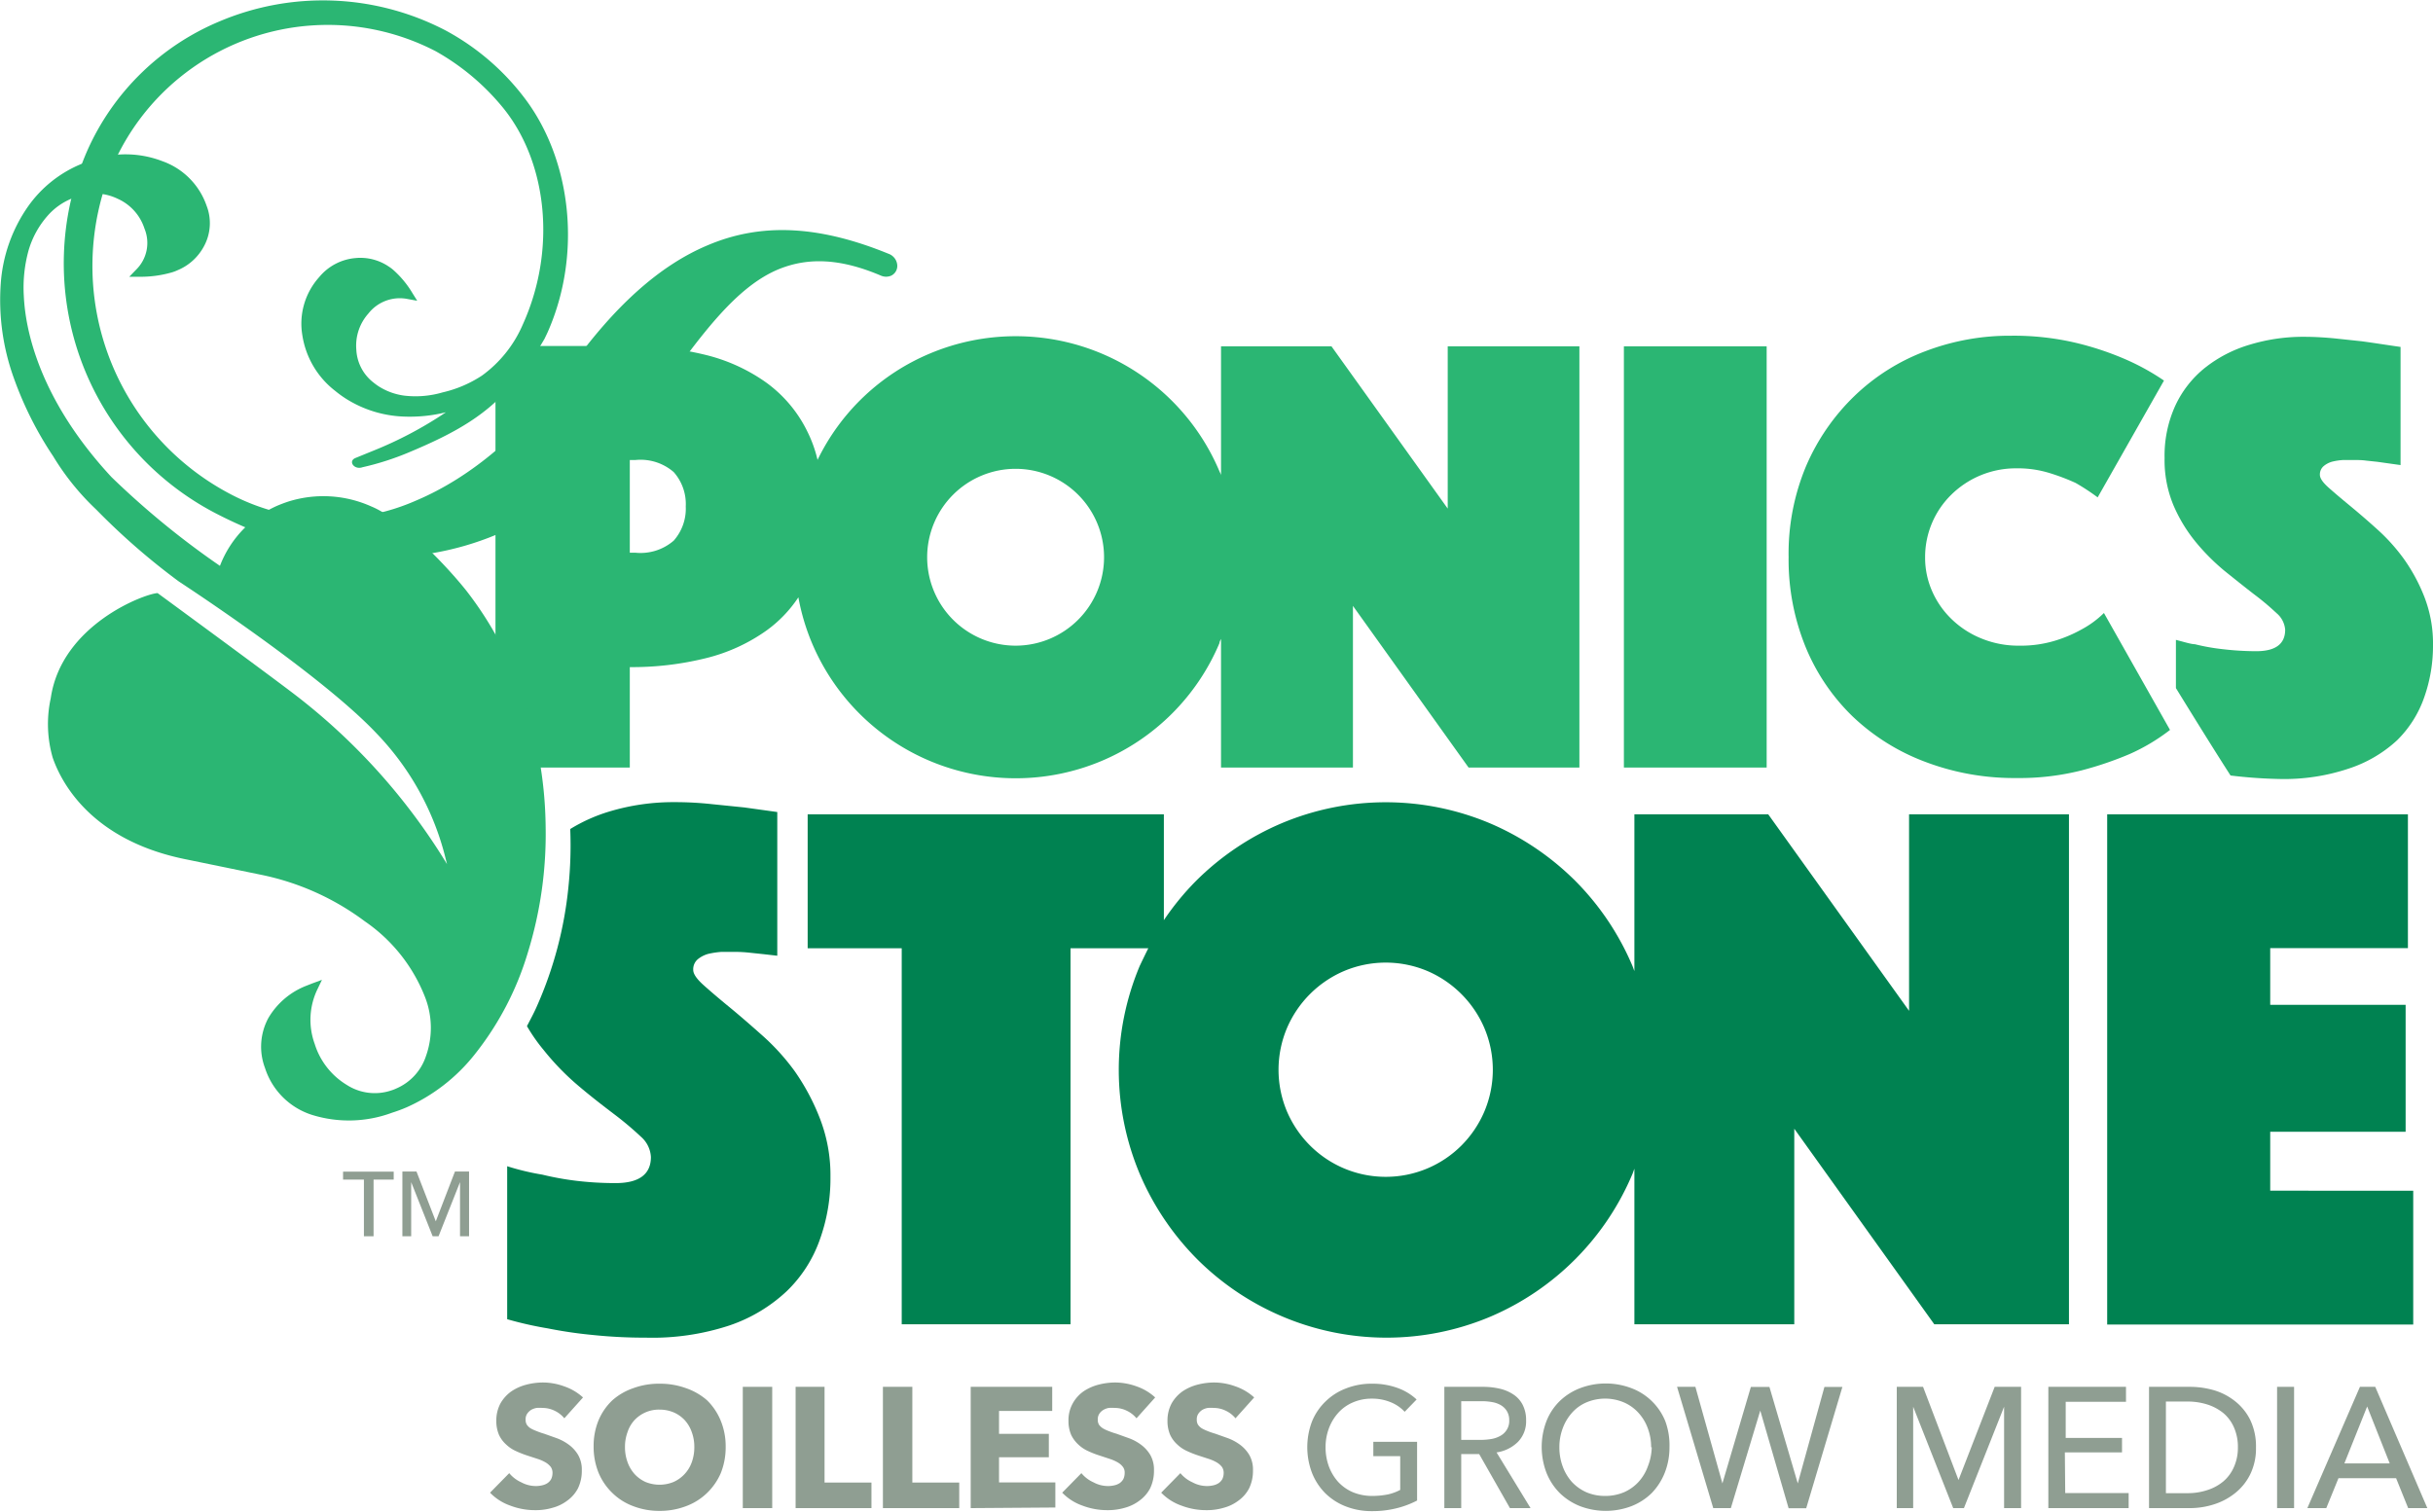 <svg height="1.74in" viewBox="0 0 201.77 125.33" width="2.8in" xmlns="http://www.w3.org/2000/svg"><path d="m74.7 22.2c-5.78-2.36-10.56-2.59-15-.7-4 1.68-7.8 5.09-11.57 10.41-3.61 5.09-8 8.82-12.62 10.77a17.7 17.7 0 0 1 -15.34-.52 21.37 21.37 0 0 1 -9.81-27.24 19.45 19.45 0 0 1 26.79-9.52 19.55 19.55 0 0 1 5.65 4.77c3.61 4.51 4.38 11.7 1.58 17.89a10.2 10.2 0 0 1 -3.38 4.24 10 10 0 0 1 -3.27 1.4 8 8 0 0 1 -3.18.27 5.21 5.21 0 0 1 -2.17-.8c-.13-.09-.27-.19-.39-.29a3.66 3.66 0 0 1 -1.42-2.72 4 4 0 0 1 1-3 3.31 3.31 0 0 1 3.28-1.2l.77.14-.4-.64a8.11 8.11 0 0 0 -1.6-1.93 3.37 3.37 0 0 0 -.38-.28 4.19 4.19 0 0 0 -2.75-.69 4.38 4.38 0 0 0 -3 1.58 5.77 5.77 0 0 0 -1.4 4.8 7.22 7.22 0 0 0 2.72 4.63 9.15 9.15 0 0 0 .8.59 9.62 9.62 0 0 0 5 1.55 12.39 12.39 0 0 0 3.39-.36 32.37 32.37 0 0 1 -6.1 3.22l-1.42.58c-.61.27-.08 1 .6.76a22.91 22.91 0 0 0 3.84-1.23c3.7-1.55 6.71-3.13 9-6.19.22-.16.57-.59.54-.65a23.55 23.55 0 0 0 1.72-2.59c.09-.19.18-.37.27-.57 2.85-6.47 1.94-14.18-1.82-19.25a20.27 20.27 0 0 0 -6.67-5.76 22 22 0 0 0 -18.72-.75 20.74 20.74 0 0 0 -11 10.77 23.37 23.37 0 0 0 10.86 30.14c8 4.09 16 4.65 23.16 1.64a29.26 29.26 0 0 0 12.21-10l1.42-2c3.32-4.58 6.19-8.55 9.74-10 2.48-1 5.16-.86 8.48.56a1.08 1.08 0 0 0 .79 0 .89.89 0 0 0 .53-.88 1.09 1.09 0 0 0 -.73-.95z" fill="#2bb673" transform="translate(-1.02 -1.18)"/><path d="m159.34 85-11.68-16.3h-11.1v13c-.06-.14-.1-.28-.16-.42a22.34 22.34 0 0 0 -4.76-7.08 22.58 22.58 0 0 0 -7.07-4.76 22.27 22.27 0 0 0 -17.26 0 22.51 22.51 0 0 0 -7.08 4.76 22.25 22.25 0 0 0 -2.69 3.28v-8.78h-29.54v11.11h7.8v31.19h14v-31.19h6.45c-.24.48-.49 1-.71 1.46a22.27 22.27 0 0 0 0 17.26 22.58 22.58 0 0 0 4.76 7.07 22.34 22.34 0 0 0 7.08 4.76 22.15 22.15 0 0 0 17.26 0 22.24 22.24 0 0 0 11.76-11.83c.06-.14.1-.29.16-.43v12.9h13.26v-16.22l11.61 16.22h11.17v-42.3h-13.26zm-35.22 8.35a9 9 0 0 1 -1.9 2.82 8.87 8.87 0 0 1 -2.82 1.9 8.9 8.9 0 0 1 -6.92 0 8.87 8.87 0 0 1 -2.82-1.9 9 9 0 0 1 -1.91-2.82 8.9 8.9 0 0 1 0-6.92 9 9 0 0 1 4.73-4.73 8.9 8.9 0 0 1 6.92 0 9 9 0 0 1 4.72 4.73 8.9 8.9 0 0 1 0 6.92z" fill="#008251" transform="translate(-1.02 -1.18)"/><path d="m188.27 98.74v-4.89h11.23v-10.53h-11.23v-4.7h11.42v-11.1h-24.94v42.32h25.38v-11.1z" fill="#008251"/><path d="m69 93.89a18.35 18.35 0 0 0 -2.08-3.89 18.54 18.54 0 0 0 -2.73-3c-1-.89-1.9-1.67-2.73-2.35s-1.52-1.27-2.09-1.78-.86-.93-.86-1.26a1.09 1.09 0 0 1 .38-.89 2.34 2.34 0 0 1 .89-.45 7.19 7.19 0 0 1 1.08-.16h1a11.54 11.54 0 0 1 1.34.07l1.14.12 1.14.13v-11.92l-2.73-.38-2.75-.28a28.14 28.14 0 0 0 -3-.16 18.45 18.45 0 0 0 -5.49.79 13.73 13.73 0 0 0 -3.2 1.44 33.62 33.62 0 0 1 -.15 4.81 32.21 32.21 0 0 1 -2.62 9.9c-.25.57-.54 1.1-.82 1.64a14.43 14.43 0 0 0 1.4 2 21.14 21.14 0 0 0 2.88 2.96c1 .85 2 1.62 2.92 2.32a26.85 26.85 0 0 1 2.26 1.9 2.4 2.4 0 0 1 .82 1.68c0 1.44-1 2.16-2.92 2.16a27.17 27.17 0 0 1 -3.26-.19 24.12 24.12 0 0 1 -2.82-.51 20.74 20.74 0 0 1 -2.92-.7v12.69a30 30 0 0 0 3.36.76 36.34 36.34 0 0 0 3.65.54 41.48 41.48 0 0 0 4.48.23 20.41 20.41 0 0 0 6.91-1 13.06 13.06 0 0 0 4.79-2.86 11 11 0 0 0 2.73-4.25 15 15 0 0 0 .89-5.23 13 13 0 0 0 -.89-4.88z" fill="#008251" transform="translate(-1.02 -1.18)"/><path d="m134.67 28.7h11.84v34.94h-11.84z" fill="#2bb673"/><g transform="translate(-1.02 -1.18)"><path d="m173.67 53.35a11.17 11.17 0 0 1 -2.2.94 9.77 9.77 0 0 1 -3 .42 8.06 8.06 0 0 1 -3.09-.58 7.67 7.67 0 0 1 -2.46-1.57 7.26 7.26 0 0 1 -1.65-2.33 6.87 6.87 0 0 1 -.6-2.85 7.24 7.24 0 0 1 2.17-5.19 7.63 7.63 0 0 1 5.38-2.19 8.93 8.93 0 0 1 2.8.4 17.81 17.81 0 0 1 2.13.81 18.09 18.09 0 0 1 1.83 1.2l5.5-9.69a19.37 19.37 0 0 0 -3.35-1.83 24.85 24.85 0 0 0 -4-1.31 22.51 22.51 0 0 0 -5.33-.58 19.64 19.64 0 0 0 -7.12 1.29 17.2 17.2 0 0 0 -5.87 3.71 17.84 17.84 0 0 0 -4 5.79 18.76 18.76 0 0 0 -1.46 7.57 19.18 19.18 0 0 0 1.41 7.46 17 17 0 0 0 3.93 5.79 17.74 17.74 0 0 0 6 3.74 20.75 20.75 0 0 0 7.54 1.34 21 21 0 0 0 5.4-.63 28.58 28.58 0 0 0 4-1.36 16.12 16.12 0 0 0 3.35-2l-5.48-9.7a8 8 0 0 1 -1.83 1.35z" fill="#2bb673"/><path d="m121.08 29.88v13.46l-9.64-13.46h-9.16v10.72c0-.11-.08-.23-.13-.35a18.34 18.34 0 0 0 -9.77-9.77 18.35 18.35 0 0 0 -14.25 0 18.14 18.14 0 0 0 -9.31 8.82 10.68 10.68 0 0 0 -.82-2.3 10.94 10.94 0 0 0 -3.43-4.11 14.69 14.69 0 0 0 -5.08-2.31 26 26 0 0 0 -6.26-.73h-8.23c-.25.39-.52.78-.83 1.19-.67.91-1.39 1.78-2.06 2.56v31.22h11.14v-8.33a25.47 25.47 0 0 0 6.26-.73 14.69 14.69 0 0 0 5.08-2.31 10.63 10.63 0 0 0 2.64-2.75 18.22 18.22 0 0 0 1.13 3.8 18.34 18.34 0 0 0 9.77 9.77 18.35 18.35 0 0 0 14.25 0 18.34 18.34 0 0 0 9.77-9.77c0-.12.08-.24.13-.35v10.67h10.94v-13.41l9.59 13.41h9.19v-34.94zm-64.19 16.12a4.2 4.2 0 0 1 -3.17 1h-.47v-7.69h.47a4.2 4.2 0 0 1 3.17 1 4 4 0 0 1 1 2.86 4 4 0 0 1 -1 2.83zm35.11 4.23a7.34 7.34 0 0 1 -3.9 3.9 7.32 7.32 0 0 1 -5.71 0 7.34 7.34 0 0 1 -3.9-3.9 7.32 7.32 0 0 1 0-5.71 7.34 7.34 0 0 1 3.9-3.9 7.32 7.32 0 0 1 5.71 0 7.34 7.34 0 0 1 3.9 3.9 7.32 7.32 0 0 1 0 5.71z" fill="#2bb673"/><path d="m47.82 118.8a2.33 2.33 0 0 0 -.81-.63 2.29 2.29 0 0 0 -1-.23 2.77 2.77 0 0 0 -.49 0 1.42 1.42 0 0 0 -.45.16 1.12 1.12 0 0 0 -.33.32.81.81 0 0 0 -.13.49.77.77 0 0 0 .1.42 1.11 1.11 0 0 0 .31.3 3.36 3.36 0 0 0 .5.23 5.72 5.72 0 0 0 .63.22l1.07.38a4.11 4.11 0 0 1 1 .55 2.89 2.89 0 0 1 .75.84 2.45 2.45 0 0 1 .3 1.26 3.32 3.32 0 0 1 -.32 1.5 2.91 2.91 0 0 1 -.86 1 3.51 3.51 0 0 1 -1.24.61 4.89 4.89 0 0 1 -1.43.2 5.73 5.73 0 0 1 -2.09-.38 4.29 4.29 0 0 1 -1.67-1.07l1.59-1.62a2.76 2.76 0 0 0 1 .76 2.55 2.55 0 0 0 1.2.31 2.39 2.39 0 0 0 .53-.06 1.35 1.35 0 0 0 .44-.18 1 1 0 0 0 .31-.34 1.19 1.19 0 0 0 .11-.51.86.86 0 0 0 -.14-.49 1.57 1.57 0 0 0 -.4-.36 3.41 3.41 0 0 0 -.66-.3l-.89-.29a8.33 8.33 0 0 1 -.94-.37 2.88 2.88 0 0 1 -.82-.55 2.48 2.48 0 0 1 -.59-.8 2.89 2.89 0 0 1 -.22-1.16 3 3 0 0 1 .34-1.44 3.12 3.12 0 0 1 .9-1 4 4 0 0 1 1.25-.56 5.54 5.54 0 0 1 1.4-.18 5.18 5.18 0 0 1 1.74.32 4.45 4.45 0 0 1 1.56.92z" fill="#8f9e92"/><path d="m61.2 121.17a5.73 5.73 0 0 1 -.41 2.19 5.1 5.1 0 0 1 -1.14 1.64 5 5 0 0 1 -1.74 1.09 6.08 6.08 0 0 1 -2.19.39 6 6 0 0 1 -2.18-.39 4.9 4.9 0 0 1 -1.73-1.09 5 5 0 0 1 -1.15-1.68 5.73 5.73 0 0 1 -.41-2.19 5.56 5.56 0 0 1 .41-2.17 4.89 4.89 0 0 1 1.15-1.66 5.11 5.11 0 0 1 1.73-1 6.16 6.16 0 0 1 2.18-.37 6.3 6.3 0 0 1 2.19.37 5.26 5.26 0 0 1 1.74 1 5 5 0 0 1 1.14 1.7 5.56 5.56 0 0 1 .41 2.17zm-2.6 0a3.51 3.51 0 0 0 -.21-1.22 2.87 2.87 0 0 0 -.59-1 2.72 2.72 0 0 0 -.91-.64 3 3 0 0 0 -1.17-.23 2.77 2.77 0 0 0 -2.08.87 2.7 2.7 0 0 0 -.58 1 3.51 3.51 0 0 0 -.21 1.22 3.62 3.62 0 0 0 .21 1.26 3 3 0 0 0 .59 1 2.81 2.81 0 0 0 .9.65 3.07 3.07 0 0 0 2.33 0 2.82 2.82 0 0 0 1.51-1.64 3.62 3.62 0 0 0 .21-1.27z" fill="#8f9e92"/><path d="m62.62 126.25v-10.06h2.44v10.06z" fill="#8f9e92"/><path d="m67 126.25v-10.06h2.4v7.94h3.89v2.12z" fill="#8f9e92"/><path d="m74.24 126.25v-10.06h2.44v7.94h3.89v2.12z" fill="#8f9e92"/><path d="m81.52 126.25v-10.06h6.76v2h-4.41v1.9h4.13v1.94h-4.13v2.09h4.67v2.08z" fill="#8f9e92"/><path d="m95.27 118.8a2.33 2.33 0 0 0 -.81-.63 2.26 2.26 0 0 0 -1-.23 2.77 2.77 0 0 0 -.49 0 1.29 1.29 0 0 0 -.44.16 1 1 0 0 0 -.34.32.81.81 0 0 0 -.13.49.77.77 0 0 0 .1.42 1.16 1.16 0 0 0 .32.3 2.82 2.82 0 0 0 .49.23 5.93 5.93 0 0 0 .64.22l1.06.38a3.94 3.94 0 0 1 1 .55 2.89 2.89 0 0 1 .75.84 2.45 2.45 0 0 1 .3 1.26 3.32 3.32 0 0 1 -.32 1.5 2.91 2.91 0 0 1 -.86 1 3.55 3.55 0 0 1 -1.23.61 5 5 0 0 1 -1.44.2 5.77 5.77 0 0 1 -2.09-.38 4.29 4.29 0 0 1 -1.67-1.07l1.59-1.62a2.76 2.76 0 0 0 1 .76 2.55 2.55 0 0 0 1.2.31 2.33 2.33 0 0 0 .53-.06 1.35 1.35 0 0 0 .44-.18 1 1 0 0 0 .31-.34 1.19 1.19 0 0 0 .11-.51.79.79 0 0 0 -.14-.49 1.42 1.42 0 0 0 -.4-.36 3.41 3.41 0 0 0 -.66-.3l-.88-.29a7.79 7.79 0 0 1 -.95-.37 2.88 2.88 0 0 1 -.82-.55 2.64 2.64 0 0 1 -.59-.8 2.89 2.89 0 0 1 -.22-1.16 2.84 2.84 0 0 1 .35-1.44 3 3 0 0 1 .89-1 4.05 4.05 0 0 1 1.25-.56 5.56 5.56 0 0 1 1.41-.18 5.27 5.27 0 0 1 1.74.32 4.4 4.4 0 0 1 1.55.92z" fill="#8f9e92"/><path d="m103.48 118.8a2.33 2.33 0 0 0 -.81-.63 2.29 2.29 0 0 0 -1-.23 2.77 2.77 0 0 0 -.49 0 1.42 1.42 0 0 0 -.45.16 1.12 1.12 0 0 0 -.33.32.81.81 0 0 0 -.13.49.77.77 0 0 0 .1.42 1.11 1.11 0 0 0 .31.3 3.75 3.75 0 0 0 .49.23c.19.08.41.15.64.22l1.07.38a4.11 4.11 0 0 1 1 .55 2.89 2.89 0 0 1 .75.84 2.45 2.45 0 0 1 .3 1.26 3.32 3.32 0 0 1 -.32 1.5 2.91 2.91 0 0 1 -.86 1 3.51 3.51 0 0 1 -1.24.61 4.89 4.89 0 0 1 -1.43.2 5.73 5.73 0 0 1 -2.09-.38 4.29 4.29 0 0 1 -1.67-1.07l1.59-1.62a2.76 2.76 0 0 0 1 .76 2.55 2.55 0 0 0 1.2.31 2.39 2.39 0 0 0 .53-.06 1.35 1.35 0 0 0 .44-.18 1 1 0 0 0 .31-.34 1.19 1.19 0 0 0 .11-.51.86.86 0 0 0 -.14-.49 1.57 1.57 0 0 0 -.4-.36 3.41 3.41 0 0 0 -.66-.3l-.89-.29a8.33 8.33 0 0 1 -.94-.37 2.88 2.88 0 0 1 -.82-.55 2.48 2.48 0 0 1 -.59-.8 2.89 2.89 0 0 1 -.22-1.16 3 3 0 0 1 .34-1.44 3.12 3.12 0 0 1 .9-1 4 4 0 0 1 1.25-.56 5.54 5.54 0 0 1 1.4-.18 5.18 5.18 0 0 1 1.74.32 4.45 4.45 0 0 1 1.56.92z" fill="#8f9e92"/><path d="m117.51 118.26a3.22 3.22 0 0 0 -1.15-.79 4 4 0 0 0 -1.57-.3 3.86 3.86 0 0 0 -1.59.32 3.44 3.44 0 0 0 -1.21.87 4 4 0 0 0 -.77 1.29 4.43 4.43 0 0 0 -.27 1.55 4.56 4.56 0 0 0 .27 1.58 4 4 0 0 0 .77 1.29 3.59 3.59 0 0 0 1.22.86 4.18 4.18 0 0 0 1.62.31 6.68 6.68 0 0 0 1.31-.13 4 4 0 0 0 1-.37v-2.8h-2.23v-1.19h3.63v4.87a7.53 7.53 0 0 1 -1.74.65 8.17 8.17 0 0 1 -2 .23 5.86 5.86 0 0 1 -2.17-.39 5 5 0 0 1 -1.7-1.09 5 5 0 0 1 -1.1-1.68 6 6 0 0 1 0-4.29 4.84 4.84 0 0 1 1.13-1.66 4.92 4.92 0 0 1 1.69-1.07 5.76 5.76 0 0 1 2.13-.39 6.08 6.08 0 0 1 2.16.36 4.56 4.56 0 0 1 1.56.95z" fill="#8f9e92"/><path d="m122.2 126.25h-1.4v-10.06h3.2a6.21 6.21 0 0 1 1.38.15 3.44 3.44 0 0 1 1.14.48 2.25 2.25 0 0 1 .77.85 2.74 2.74 0 0 1 .29 1.3 2.43 2.43 0 0 1 -.68 1.79 3.16 3.16 0 0 1 -1.77.87l2.82 4.62h-1.71l-2.55-4.48h-1.49zm0-5.66h1.62a5.25 5.25 0 0 0 .92-.08 2.3 2.3 0 0 0 .75-.28 1.41 1.41 0 0 0 .5-.5 1.36 1.36 0 0 0 .19-.76 1.41 1.41 0 0 0 -.19-.76 1.44 1.44 0 0 0 -.49-.49 2.14 2.14 0 0 0 -.71-.26 4.94 4.94 0 0 0 -.87-.08h-1.72z" fill="#8f9e92"/><path d="m139.47 121.2a5.7 5.7 0 0 1 -.4 2.14 5.15 5.15 0 0 1 -1.07 1.66 5 5 0 0 1 -1.69 1.09 6 6 0 0 1 -4.25 0 5.07 5.07 0 0 1 -1.69-1.09 5 5 0 0 1 -1.1-1.68 6 6 0 0 1 0-4.29 4.77 4.77 0 0 1 1.1-1.66 5 5 0 0 1 1.69-1.07 6 6 0 0 1 4.25 0 4.88 4.88 0 0 1 2.81 2.73 5.75 5.75 0 0 1 .35 2.17zm-1.52 0a4.43 4.43 0 0 0 -.27-1.55 3.82 3.82 0 0 0 -.77-1.29 3.5 3.5 0 0 0 -1.2-.87 4 4 0 0 0 -3.15 0 3.37 3.37 0 0 0 -1.19.87 4 4 0 0 0 -.76 1.29 4.43 4.43 0 0 0 -.27 1.55 4.56 4.56 0 0 0 .27 1.58 4 4 0 0 0 .76 1.29 3.71 3.71 0 0 0 1.2.86 3.88 3.88 0 0 0 1.56.31 4 4 0 0 0 1.58-.31 3.61 3.61 0 0 0 1.2-.86 3.82 3.82 0 0 0 .77-1.29 4.56 4.56 0 0 0 .32-1.58z" fill="#8f9e92"/><path d="m143.86 124.2 2.36-8h1.54l2.35 8 2.21-8h1.49l-3 10.06h-1.46l-2.35-8.1-2.44 8.09h-1.46l-3-10.06h1.52z" fill="#8f9e92"/><path d="m163.44 123.92 3-7.73h2.19v10.06h-1.41v-8.41l-3.33 8.41h-.89l-3.32-8.41v8.41h-1.36v-10.06h2.18z" fill="#8f9e92"/><path d="m172.29 125h5.26v1.25h-6.66v-10.06h6.44v1.24h-5v3h4.67v1.2h-4.74z" fill="#8f9e92"/><path d="m179.24 116.19h3.45a7.21 7.21 0 0 1 1.93.28 5.15 5.15 0 0 1 1.74.9 4.53 4.53 0 0 1 1.27 1.56 5.06 5.06 0 0 1 .48 2.29 4.86 4.86 0 0 1 -.48 2.23 4.56 4.56 0 0 1 -1.27 1.57 5.39 5.39 0 0 1 -1.74.92 6.54 6.54 0 0 1 -1.93.31h-3.45zm1.4 8.82h1.76a5.12 5.12 0 0 0 1.69-.26 3.89 3.89 0 0 0 1.33-.73 3.29 3.29 0 0 0 .87-1.2 3.91 3.91 0 0 0 .32-1.6 4 4 0 0 0 -.32-1.65 3.25 3.25 0 0 0 -.87-1.19 4.05 4.05 0 0 0 -1.33-.72 5.39 5.39 0 0 0 -1.69-.25h-1.76z" fill="#8f9e92"/><path d="m191.27 126.25h-1.41v-10.06h1.41z" fill="#8f9e92"/><path d="m193.94 126.25h-1.57l4.36-10.06h1.27l4.32 10.06h-1.59l-1-2.48h-4.78zm1.5-3.71h3.76l-1.87-4.72z" fill="#8f9e92"/><path d="m34.75 93a12.5 12.5 0 0 1 -1.21.45 10.29 10.29 0 0 1 -6.62.19 6 6 0 0 1 -3.92-3.89 5 5 0 0 1 .28-4.16 6.28 6.28 0 0 1 3.12-2.66l.48-.19.84-.31-.36.75a5.84 5.84 0 0 0 -.24 4.57 6.07 6.07 0 0 0 2.65 3.39 4.29 4.29 0 0 0 3.68.47 3.34 3.34 0 0 0 .44-.17 4.42 4.42 0 0 0 2.45-2.67 7 7 0 0 0 -.06-4.88 13.63 13.63 0 0 0 -5-6.31 21.56 21.56 0 0 0 -8.63-3.87l-6.13-1.26c-7.97-1.57-10.44-6.45-11.13-8.45a10.07 10.07 0 0 1 -.16-4.94c.89-6.1 7.82-8.67 8.86-8.71 0 0 8.68 6.36 11.33 8.38a51.32 51.32 0 0 1 12.67 14.1l-.09-.36a22.82 22.82 0 0 0 -5.74-10.47c-4.71-5-16.32-12.55-16.43-12.63a56.82 56.82 0 0 1 -6.83-5.95 21 21 0 0 1 -3.57-4.42 29.39 29.39 0 0 1 -3.26-6.48 19.07 19.07 0 0 1 -1.09-7.81 12.69 12.69 0 0 1 2.3-6.48 10.11 10.11 0 0 1 4.25-3.42c.32-.14.65-.27 1-.38a8.5 8.5 0 0 1 5.85.09 6 6 0 0 1 3.67 3.69 4 4 0 0 1 -.21 3.36 4.37 4.37 0 0 1 -2.2 2 3.41 3.41 0 0 1 -.48.18 9.34 9.34 0 0 1 -2.7.36h-.82l.57-.59a3.11 3.11 0 0 0 .69-3.41 4.08 4.08 0 0 0 -2.22-2.47 4.39 4.39 0 0 0 -3.34-.2 4.14 4.14 0 0 0 -.49.19 5.34 5.34 0 0 0 -2 1.44 7.5 7.5 0 0 0 -1.56 2.85 11.59 11.59 0 0 0 -.4 3.7c.07 1.34.37 7.66 7.27 15.1a69.43 69.43 0 0 0 9 7.37 8.94 8.94 0 0 1 4.78-5c.29-.12.58-.23.88-.33a9.7 9.7 0 0 1 6.91.41c2.43 1 6.07 4.72 7.88 7a29.45 29.45 0 0 1 4.7 8.83 33.82 33.82 0 0 1 1.86 10.71 33.32 33.32 0 0 1 -1.48 10.47 25.07 25.07 0 0 1 -4.43 8.47 14.94 14.94 0 0 1 -5.61 4.35z" fill="#2bb673"/><path d="m202.08 50.68a14.58 14.58 0 0 0 -1.73-3.2 15.54 15.54 0 0 0 -2.25-2.48c-.82-.74-1.57-1.38-2.25-1.94s-1.26-1.05-1.73-1.47-.71-.77-.71-1.05a.91.91 0 0 1 .32-.73 1.87 1.87 0 0 1 .73-.37 5 5 0 0 1 .89-.13h.79c.38 0 .75 0 1.1.05l.94.1 1.92.27v-9.8c-.73-.1-2.46-.37-3.23-.47l-2.25-.24c-.84-.08-1.68-.13-2.52-.13a15.22 15.22 0 0 0 -4.53.66 11 11 0 0 0 -3.69 1.91 8.74 8.74 0 0 0 -2.46 3.14 10 10 0 0 0 -.89 4.35 9.72 9.72 0 0 0 .73 3.9 12.64 12.64 0 0 0 1.86 3.07 17.7 17.7 0 0 0 2.41 2.41c.86.69 1.66 1.33 2.41 1.91a21.51 21.51 0 0 1 1.86 1.56 2 2 0 0 1 .73 1.39c0 1.18-.8 1.78-2.41 1.78a24 24 0 0 1 -2.69-.16 17.55 17.55 0 0 1 -2.39-.42c-.31 0-.9-.19-1.57-.36v4c1.5 2.44 3.27 5.29 4.53 7.25a39.74 39.74 0 0 0 4.11.29 16.81 16.81 0 0 0 5.71-.87 10.86 10.86 0 0 0 4-2.35 9.27 9.27 0 0 0 2.24-3.55 12.8 12.8 0 0 0 .73-4.32 10.69 10.69 0 0 0 -.71-4z" fill="#2bb673"/><path d="m32 103.7h-.8v-4.7h-1.73v-.66h4.2v.66h-1.67z" fill="#8f9e92"/><path d="m37.16 102.46 1.59-4.13h1.17v5.37h-.75v-4.49l-1.78 4.49h-.49l-1.78-4.49v4.49h-.73v-5.37h1.17z" fill="#8f9e92"/></g></svg>